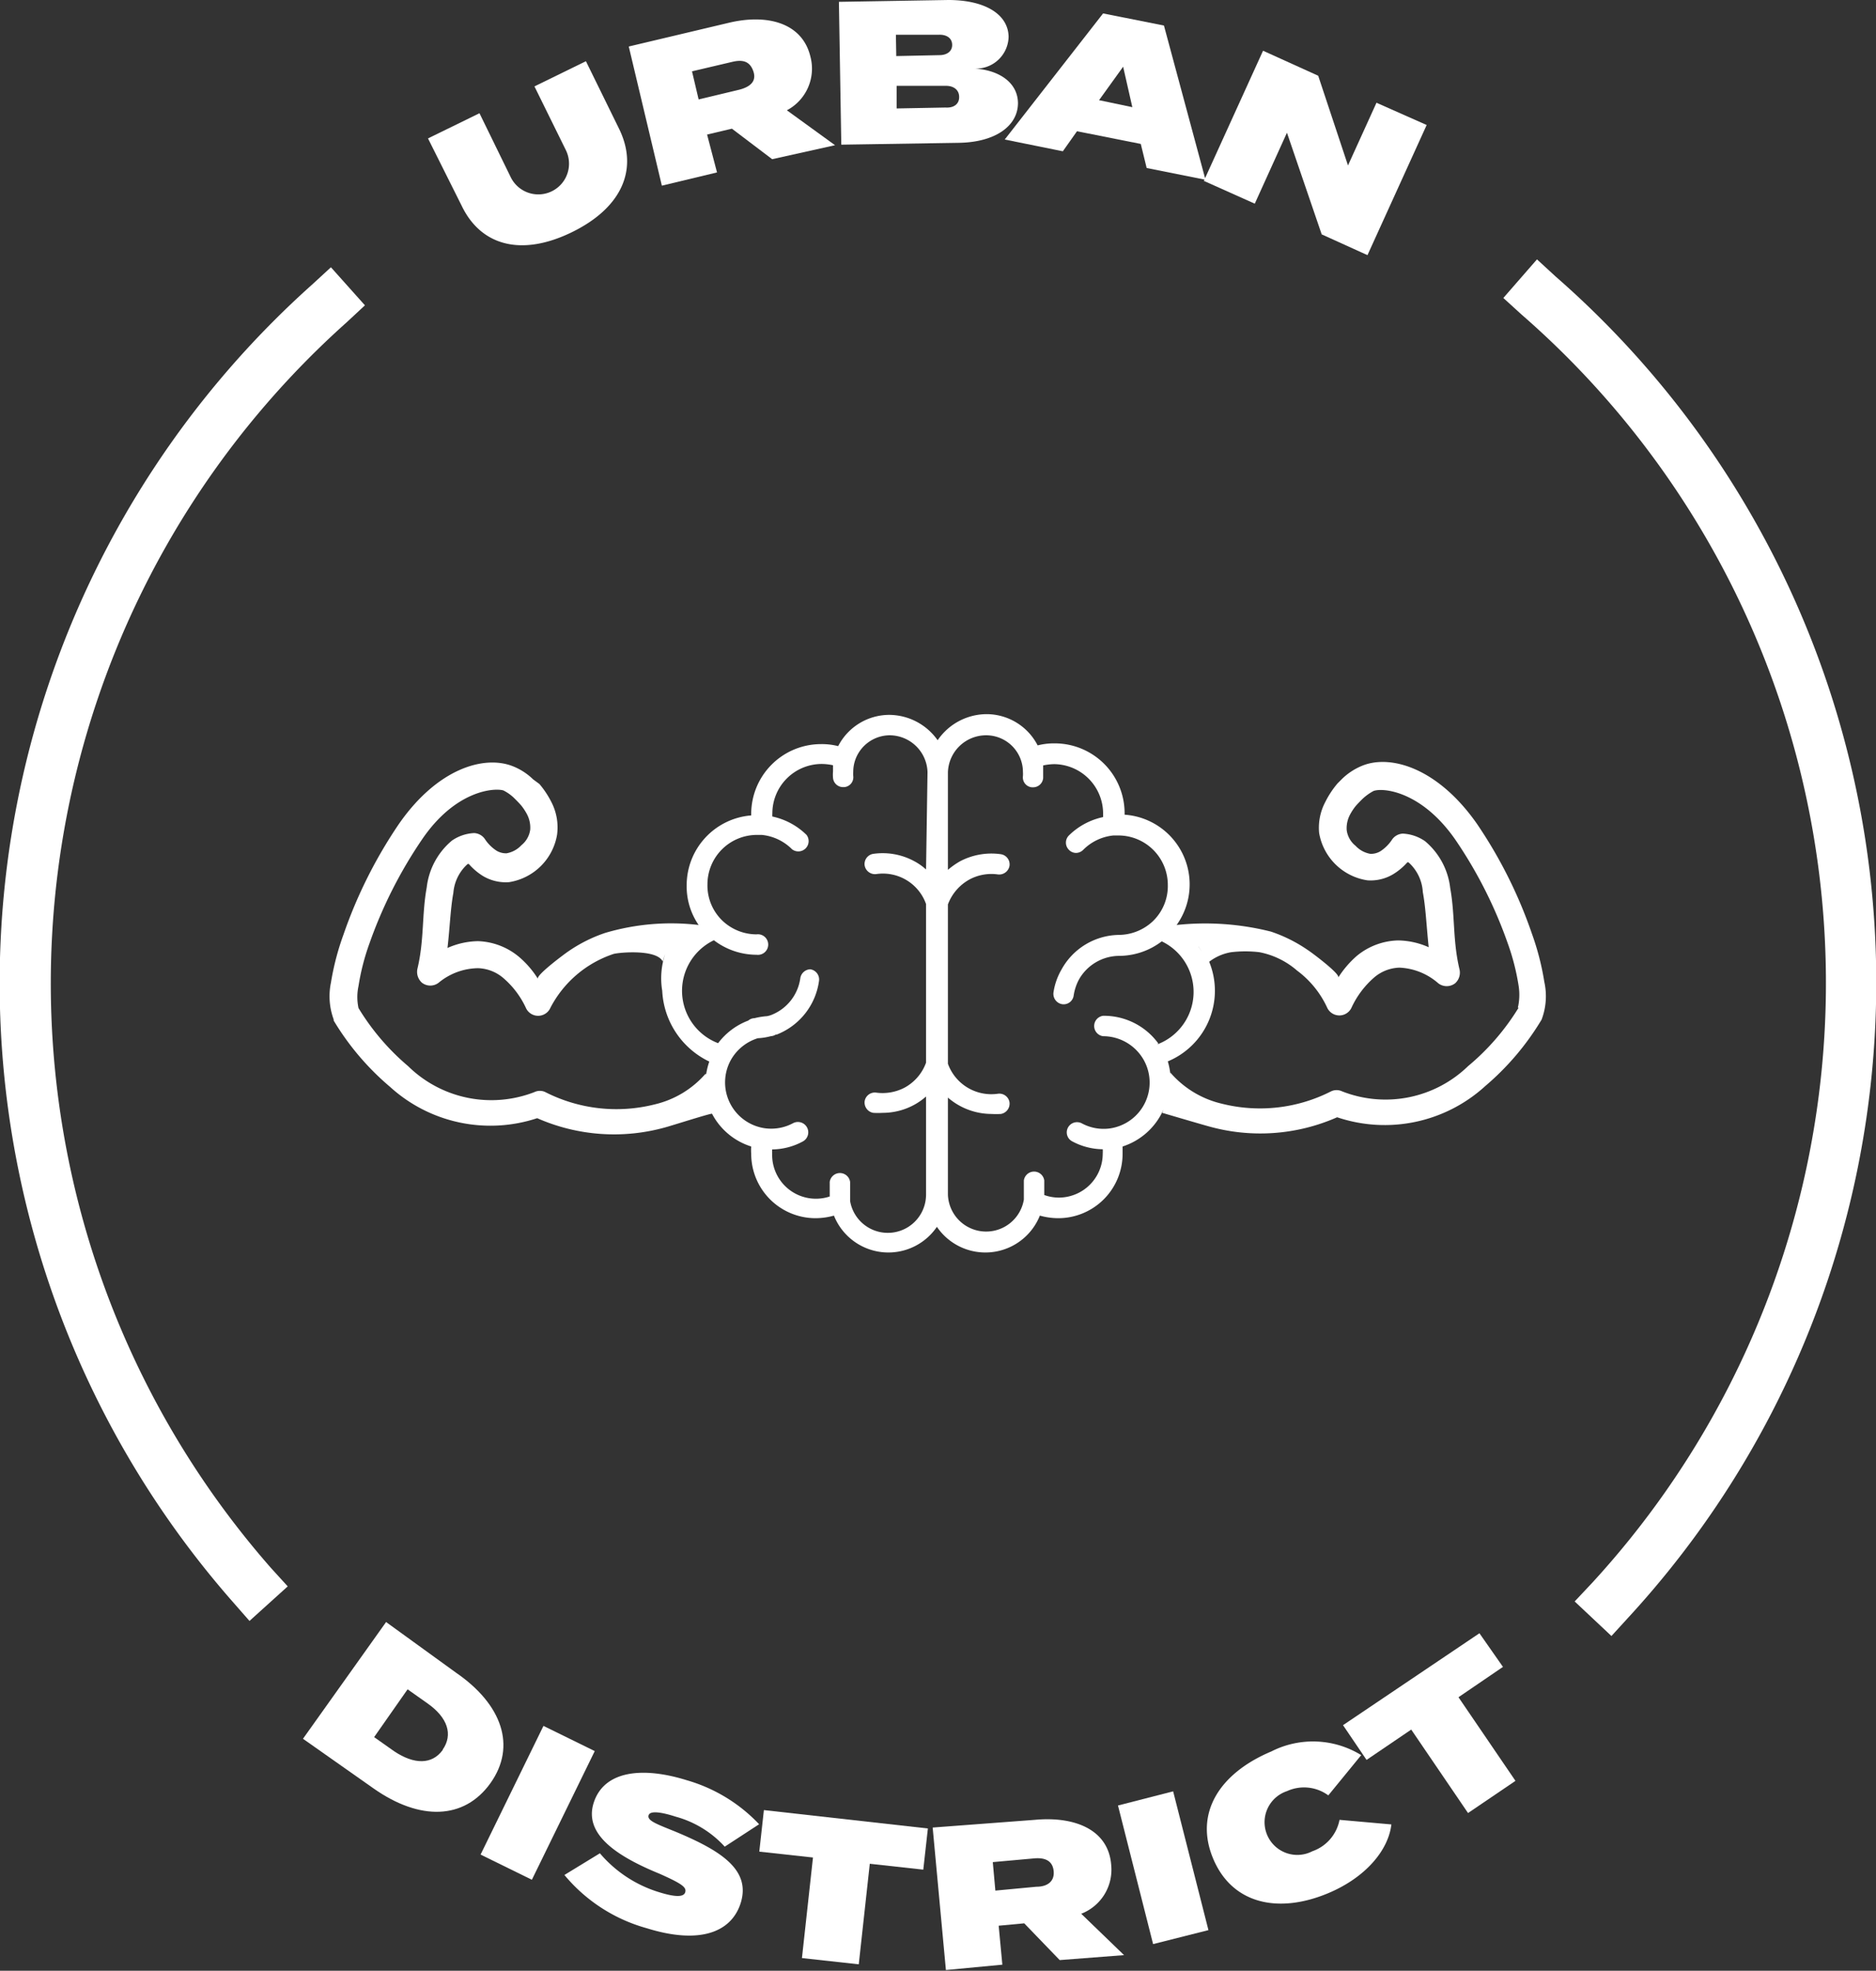 <?xml version="1.0" encoding="UTF-8"?> <svg xmlns="http://www.w3.org/2000/svg" viewBox="0 0 102.04 107.21"><rect x="0" y="0" width="102.04" height="107.21" fill="#333333" stroke="none"/> <defs> <style>.cls-1{fill:#fff;}</style> </defs> <g id="Layer_2" data-name="Layer 2"> <g id="Layer_1-2" data-name="Layer 1"> <path class="cls-1" d="M31.87,3.33,33.67,7c1.07,2.18.18,4.29-2.56,5.63s-4.95.75-6-1.44L23.28,7.53l2.8-1.37,1.7,3.48a1.67,1.67,0,1,0,3-1.47L29.07,4.7Z"></path> <path class="cls-1" d="M42,8.66,39.81,7l-1.35.32L39,9.38l-3,.72-1.8-7.57,5.44-1.29c2.09-.5,4,0,4.44,1.84A2.56,2.56,0,0,1,42.8,6l2.62,1.9ZM38,5.41l2.17-.52c.58-.14,1-.43.81-1s-.59-.66-1.17-.52l-2.17.51Z"></path> <path class="cls-1" d="M55.37,5.6c0,1.26-1.24,2.14-3.22,2.17l-6.39.1L45.63.1,51.58,0c2,0,3.26.78,3.28,2A1.77,1.77,0,0,1,53,3.73C54.27,3.8,55.35,4.44,55.37,5.6ZM48.75,3.05,51.1,3c.38,0,.7-.19.69-.57s-.33-.55-.71-.54l-2.35,0Zm3.42,2.22c0-.38-.3-.61-.74-.6l-2.66,0,0,1.23,2.66-.05C51.89,5.88,52.18,5.65,52.17,5.27Z"></path> <path class="cls-1" d="M62.05,7.83l-3.47-.69-.77,1.09-3.16-.64L60,.73l3.31.66,2.26,8.39-3.2-.64Zm-.46-2-.5-2.2L59.78,5.45Z"></path> <path class="cls-1" d="M77.6,6.8l-3.22,7.08-2.49-1.13L70,7.22l-1.75,3.86L65.48,9.84,68.7,2.76l3,1.36L73.32,9l1.55-3.41Z"></path> <path class="cls-1" d="M26.68,97c-1.43,2-3.84,2.06-6.35.3l-3.85-2.71L21,88.24,24.81,91C27.31,92.72,28.1,95,26.68,97Zm-2.6-1.82c.57-.82.27-1.74-.82-2.51l-1.09-.77L20.35,94.5l1.09.77C22.53,96,23.5,96,24.08,95.2Z"></path> <path class="cls-1" d="M26.14,100.89l3.42-7,2.79,1.37-3.42,7Z"></path> <path class="cls-1" d="M40.29,103.52c-.52,1.65-2.31,2.25-5.1,1.38A8.91,8.91,0,0,1,30.7,102l1.93-1.18a6.84,6.84,0,0,0,3.23,2.12c.87.27,1.33.27,1.41,0s-.17-.46-1.38-1c-2.27-.93-4.15-2.12-3.6-3.86s2.62-2,5.08-1.23a8.73,8.73,0,0,1,3.92,2.39l-1.87,1.22a5.6,5.6,0,0,0-2.66-1.63c-.65-.21-1.39-.37-1.48-.08s.41.47,1.45.89C39.2,100.67,40.85,101.71,40.29,103.52Z"></path> <path class="cls-1" d="M50.22,101.71l-2.91-.32-.6,5.47-3.09-.34.6-5.47-2.92-.32.25-2.26,8.92,1Z"></path> <path class="cls-1" d="M57.64,106.63l-1.93-2-1.39.13.2,2.12-3.07.29-.72-7.75L56.29,99c2.15-.2,4,.52,4.15,2.45a2.57,2.57,0,0,1-1.63,2.66l2.33,2.25Zm-3.5-3.78,2.23-.21c.6,0,1-.29.94-.86s-.49-.74-1.09-.68l-2.22.2Z"></path> <path class="cls-1" d="M62.72,105.76l-1.91-7.54,3-.77L65.73,105Z"></path> <path class="cls-1" d="M72.86,99l2.82.25c-.16,1.39-1.38,2.87-3.41,3.73-2.72,1.15-5.24.61-6.28-1.86s.33-4.65,3.16-5.84a5,5,0,0,1,4.89.2l-1.79,2.19A2.23,2.23,0,0,0,70,97.44a1.78,1.78,0,1,0,1.38,3.27A2.26,2.26,0,0,0,72.86,99Z"></path> <path class="cls-1" d="M81.75,90.68l-2.42,1.65,3.1,4.55-2.58,1.75-3.09-4.54-2.43,1.65-1.28-1.89,7.42-5Z"></path> <path class="cls-1" d="M13.57,88.18l-.92-1.05A51,51,0,0,1,17,15.46l1-.92,1.85,2.07-1,.93A48.22,48.22,0,0,0,14.74,85.3l.91,1Z"></path> <path class="cls-1" d="M87.65,89l-2-1.88.94-1a48.22,48.22,0,0,0-3.82-69l-1-.91,1.83-2.1,1,.92a51,51,0,0,1,4,72.93Z"></path> <path class="cls-1" d="M84,53.42a14.35,14.35,0,0,0-.67-2.61,25.13,25.13,0,0,0-3-6c-2.1-3-4.63-3.76-6.17-3.18a3.43,3.43,0,0,0-1.15.73l-.26.26a5,5,0,0,0-.66,1,3,3,0,0,0-.34,1.69,3.14,3.14,0,0,0,2.62,2.58,2.38,2.38,0,0,0,1.42-.34,3.36,3.36,0,0,0,.76-.64s0,0,.06,0a2.35,2.35,0,0,1,.78,1.62c.16.85.2,1.87.32,3a4.21,4.21,0,0,0-1.66-.37,3.66,3.66,0,0,0-2.26.85,5.37,5.37,0,0,0-1,1.17c.13-.19-1.48-1.39-1.66-1.5a8,8,0,0,0-2-1A14.62,14.62,0,0,0,64,50.32a3.8,3.8,0,0,0-2.83-6v-.08a3.8,3.8,0,0,0-3.8-3.8,3.59,3.59,0,0,0-.93.11,3.13,3.13,0,0,0-2.77-1.7A3.24,3.24,0,0,0,51,40.27a3.24,3.24,0,0,0-2.64-1.38,3.13,3.13,0,0,0-2.77,1.7,3.59,3.59,0,0,0-.93-.11,3.8,3.8,0,0,0-3.8,3.8v.08a3.81,3.81,0,0,0-3.51,3.79A3.7,3.7,0,0,0,38,50.32a12.64,12.64,0,0,0-5.08.43,8,8,0,0,0-2,1c-.17.11-1.79,1.31-1.66,1.5a5.12,5.12,0,0,0-1-1.17A3.66,3.66,0,0,0,26,51.2a4.21,4.21,0,0,0-1.66.37c.13-1.12.16-2.14.32-3A2.35,2.35,0,0,1,25.44,47l.06,0a3.38,3.38,0,0,0,.76.65,2.42,2.42,0,0,0,1.43.34,3.14,3.14,0,0,0,2.61-2.58A3,3,0,0,0,30,43.65a5,5,0,0,0-.66-1L29,42.4a3.34,3.34,0,0,0-1.14-.73c-1.55-.59-4.08.14-6.18,3.18a25.51,25.51,0,0,0-3,6A14.35,14.35,0,0,0,18,53.46a3.64,3.64,0,0,0,.15,2l0,.06a14.46,14.46,0,0,0,3.07,3.61,8.11,8.11,0,0,0,8,1.7,10.36,10.36,0,0,0,7,.49c.27-.07,2.49-.78,2.51-.73v0a3.63,3.63,0,0,0,2.13,1.78,2.68,2.68,0,0,0,0,.4,3.5,3.5,0,0,0,3.5,3.5,3.77,3.77,0,0,0,1-.14,3.19,3.19,0,0,0,5.6.61,3.19,3.19,0,0,0,5.6-.61,3.77,3.77,0,0,0,1,.14,3.5,3.5,0,0,0,3.5-3.5c0-.13,0-.27,0-.4a3.65,3.65,0,0,0,2.22-2l-.06.17s2.24.66,2.51.73a10.35,10.35,0,0,0,7-.49,8.11,8.11,0,0,0,8.06-1.7,14.55,14.55,0,0,0,3.06-3.61.05.05,0,0,0,0,0A3.59,3.59,0,0,0,84,53.42Zm-45.63,5a5.26,5.26,0,0,1-2.76,1.66,8.51,8.51,0,0,1-5.95-.67.68.68,0,0,0-.59,0A6.46,6.46,0,0,1,22.2,58a12.89,12.89,0,0,1-2.7-3.16,2.85,2.85,0,0,1,0-1.2,12.52,12.52,0,0,1,.6-2.33,24.44,24.44,0,0,1,2.86-5.65C24.77,43,26.87,42.85,27.38,43a2.32,2.32,0,0,1,.61.44c.12.12.25.25.37.39a3,3,0,0,1,.29.44,1.57,1.57,0,0,1,.19.86,1.31,1.31,0,0,1-.48.85,1.43,1.43,0,0,1-.81.44,1,1,0,0,1-.54-.14,2.18,2.18,0,0,1-.62-.61.75.75,0,0,0-.6-.35,2.31,2.31,0,0,0-1.21.41,3.9,3.9,0,0,0-1.37,2.55c-.27,1.48-.13,2.83-.5,4.4a.79.79,0,0,0,.24.78.74.74,0,0,0,.91,0A3.43,3.43,0,0,1,26,52.67a2.22,2.22,0,0,1,1.37.53,4.79,4.79,0,0,1,1.23,1.62.73.73,0,0,0,1.34,0,6,6,0,0,1,3.42-2.92c.23-.08,2.36-.29,2.69.41a3.37,3.37,0,0,1,.13-.41,4.13,4.13,0,0,0-.16,2,4.51,4.51,0,0,0,2.56,3.85A3.91,3.91,0,0,0,38.41,58.44Zm12-11.12a3.2,3.2,0,0,0-.64-.45,3.61,3.61,0,0,0-2.23-.4.56.56,0,0,0-.47.63.57.57,0,0,0,.63.47,2.49,2.49,0,0,1,2.71,1.63v8.63a2.52,2.52,0,0,1-1.17,1.36,2.59,2.59,0,0,1-1.54.27.56.56,0,0,0-.63.47.57.57,0,0,0,.47.63,4.38,4.38,0,0,0,.51,0,3.58,3.58,0,0,0,1.72-.44,3.52,3.52,0,0,0,.64-.45V65a2.08,2.08,0,0,1-4.13.34s0,0,0,0,0-.63,0-.82v-.22a.56.56,0,0,0-1.11,0v.2c0,.26,0,.45,0,.59A2.38,2.38,0,0,1,42,62.77a1.94,1.94,0,0,1,0-.24,3.57,3.57,0,0,0,1.66-.43.55.55,0,0,0-.52-1,2.52,2.52,0,0,1-1.52.28h0a2.52,2.52,0,0,1-1.87-3.71h0a2.55,2.55,0,0,1,1.47-1.19,3.29,3.29,0,0,0,.7-.11h0a.58.58,0,0,0,.28-.09h.05a3.67,3.67,0,0,0,2.3-2.93.56.56,0,0,0-.48-.62H44.1a.57.57,0,0,0-.57.49,2.52,2.52,0,0,1-1.59,2,1.41,1.41,0,0,1-.22.06,3.86,3.86,0,0,0-.68.11h0a.53.53,0,0,0-.34.13,3.68,3.68,0,0,0-1.64,1.23,3.05,3.05,0,0,1-.23-5.6,3.83,3.83,0,0,0,2.32.79.56.56,0,1,0,0-1.11,2.7,2.7,0,0,1-1.83-.72v0a2.65,2.65,0,0,1-.84-2,2.69,2.69,0,0,1,2.69-2.69h.27a2.69,2.69,0,0,1,1.64.78.56.56,0,0,0,.79-.78,3.76,3.76,0,0,0-1.86-1,1,1,0,0,1,0-.17,2.69,2.69,0,0,1,2.69-2.69,3.08,3.08,0,0,1,.61.07c0,.12,0,.23,0,.34a2,2,0,0,0,0,.35.55.55,0,0,0,.55.5h.06a.54.54,0,0,0,.49-.61,1.77,1.77,0,0,1,0-.23,2,2,0,0,1,.08-.55h0A2,2,0,0,1,48.37,40a2.07,2.07,0,0,1,2.08,2Zm14.84,4.22.13.21c-.06-.09-.11-.18-.17-.26ZM63,56.76a3.66,3.66,0,0,0-3-1.5.56.56,0,0,0,0,1.11,2.54,2.54,0,0,1,2.22,1.31h0a2.52,2.52,0,0,1-1.87,3.71h0a2.5,2.5,0,0,1-1.51-.28.56.56,0,0,0-.75.23.55.55,0,0,0,.23.75,3.57,3.57,0,0,0,1.66.43,1.94,1.94,0,0,1,0,.24,2.39,2.39,0,0,1-2.39,2.39,2.35,2.35,0,0,1-.79-.14c0-.14,0-.33,0-.59v-.2a.56.56,0,0,0-1.11,0v.22c0,.19,0,.66,0,.82s0,0,0,0A2.08,2.08,0,0,1,51.56,65V59.71a3.64,3.64,0,0,0,2.37.89,4.38,4.38,0,0,0,.51,0,.57.57,0,0,0,.47-.63.56.56,0,0,0-.63-.47,2.51,2.51,0,0,1-2.72-1.63V49.2a2.58,2.58,0,0,1,1.18-1.36,2.52,2.52,0,0,1,1.54-.27.57.57,0,0,0,.63-.47.56.56,0,0,0-.47-.63,3.66,3.66,0,0,0-2.23.39,4.24,4.24,0,0,0-.65.46V42a2.08,2.08,0,0,1,2.09-2,2,2,0,0,1,1.91,1.44h0a2,2,0,0,1,.08.55,1.77,1.77,0,0,1,0,.23.54.54,0,0,0,.49.61h.06a.55.55,0,0,0,.55-.5c0-.11,0-.23,0-.35s0-.22,0-.34a3.08,3.08,0,0,1,.61-.07A2.69,2.69,0,0,1,60,44.28c0,.06,0,.11,0,.17a3.76,3.76,0,0,0-1.86,1,.55.55,0,0,0,0,.78.54.54,0,0,0,.39.17.56.56,0,0,0,.39-.17,2.69,2.69,0,0,1,1.64-.78h.27a2.69,2.69,0,0,1,2.69,2.69,2.65,2.65,0,0,1-.84,2v0a2.73,2.73,0,0,1-1.84.72h0a3.62,3.62,0,0,0-3.1,1.88A3.49,3.49,0,0,0,57.3,54a.57.57,0,0,0,.48.63.55.55,0,0,0,.62-.48,2.71,2.71,0,0,1,.29-.87A2.53,2.53,0,0,1,60.91,52a3.84,3.84,0,0,0,2.28-.79,3.05,3.05,0,0,1-.23,5.6Zm19.6-1.94A12.87,12.87,0,0,1,79.85,58,6.45,6.45,0,0,1,73,59.37a.7.7,0,0,0-.6,0,8.51,8.51,0,0,1-5.95.67,5.29,5.29,0,0,1-2.79-1.69v.09a4.13,4.13,0,0,0-.14-.7,4.16,4.16,0,0,0,2.25-5.42v0a2.7,2.7,0,0,1,1.2-.52,6.53,6.53,0,0,1,1.53,0,4.38,4.38,0,0,1,2.05,1,5.24,5.24,0,0,1,1.63,2,.73.73,0,0,0,1.34,0,4.88,4.88,0,0,1,1.23-1.63,2.22,2.22,0,0,1,1.37-.53,3.43,3.43,0,0,1,2.11.85.75.75,0,0,0,.92,0,.78.78,0,0,0,.23-.78c-.37-1.57-.23-2.92-.5-4.4a3.9,3.9,0,0,0-1.37-2.55,2.31,2.31,0,0,0-1.21-.41.75.75,0,0,0-.6.35,2.18,2.18,0,0,1-.62.61,1,1,0,0,1-.54.14,1.43,1.43,0,0,1-.81-.44,1.31,1.31,0,0,1-.48-.85,1.57,1.57,0,0,1,.19-.86,3,3,0,0,1,.29-.44c.12-.14.25-.27.37-.39a2.82,2.82,0,0,1,.61-.44c.51-.19,2.61,0,4.45,2.65A24.18,24.18,0,0,1,82,51.29a12.52,12.52,0,0,1,.6,2.33A3.13,3.13,0,0,1,82.56,54.82Z"></path> </g> </g> </svg> 